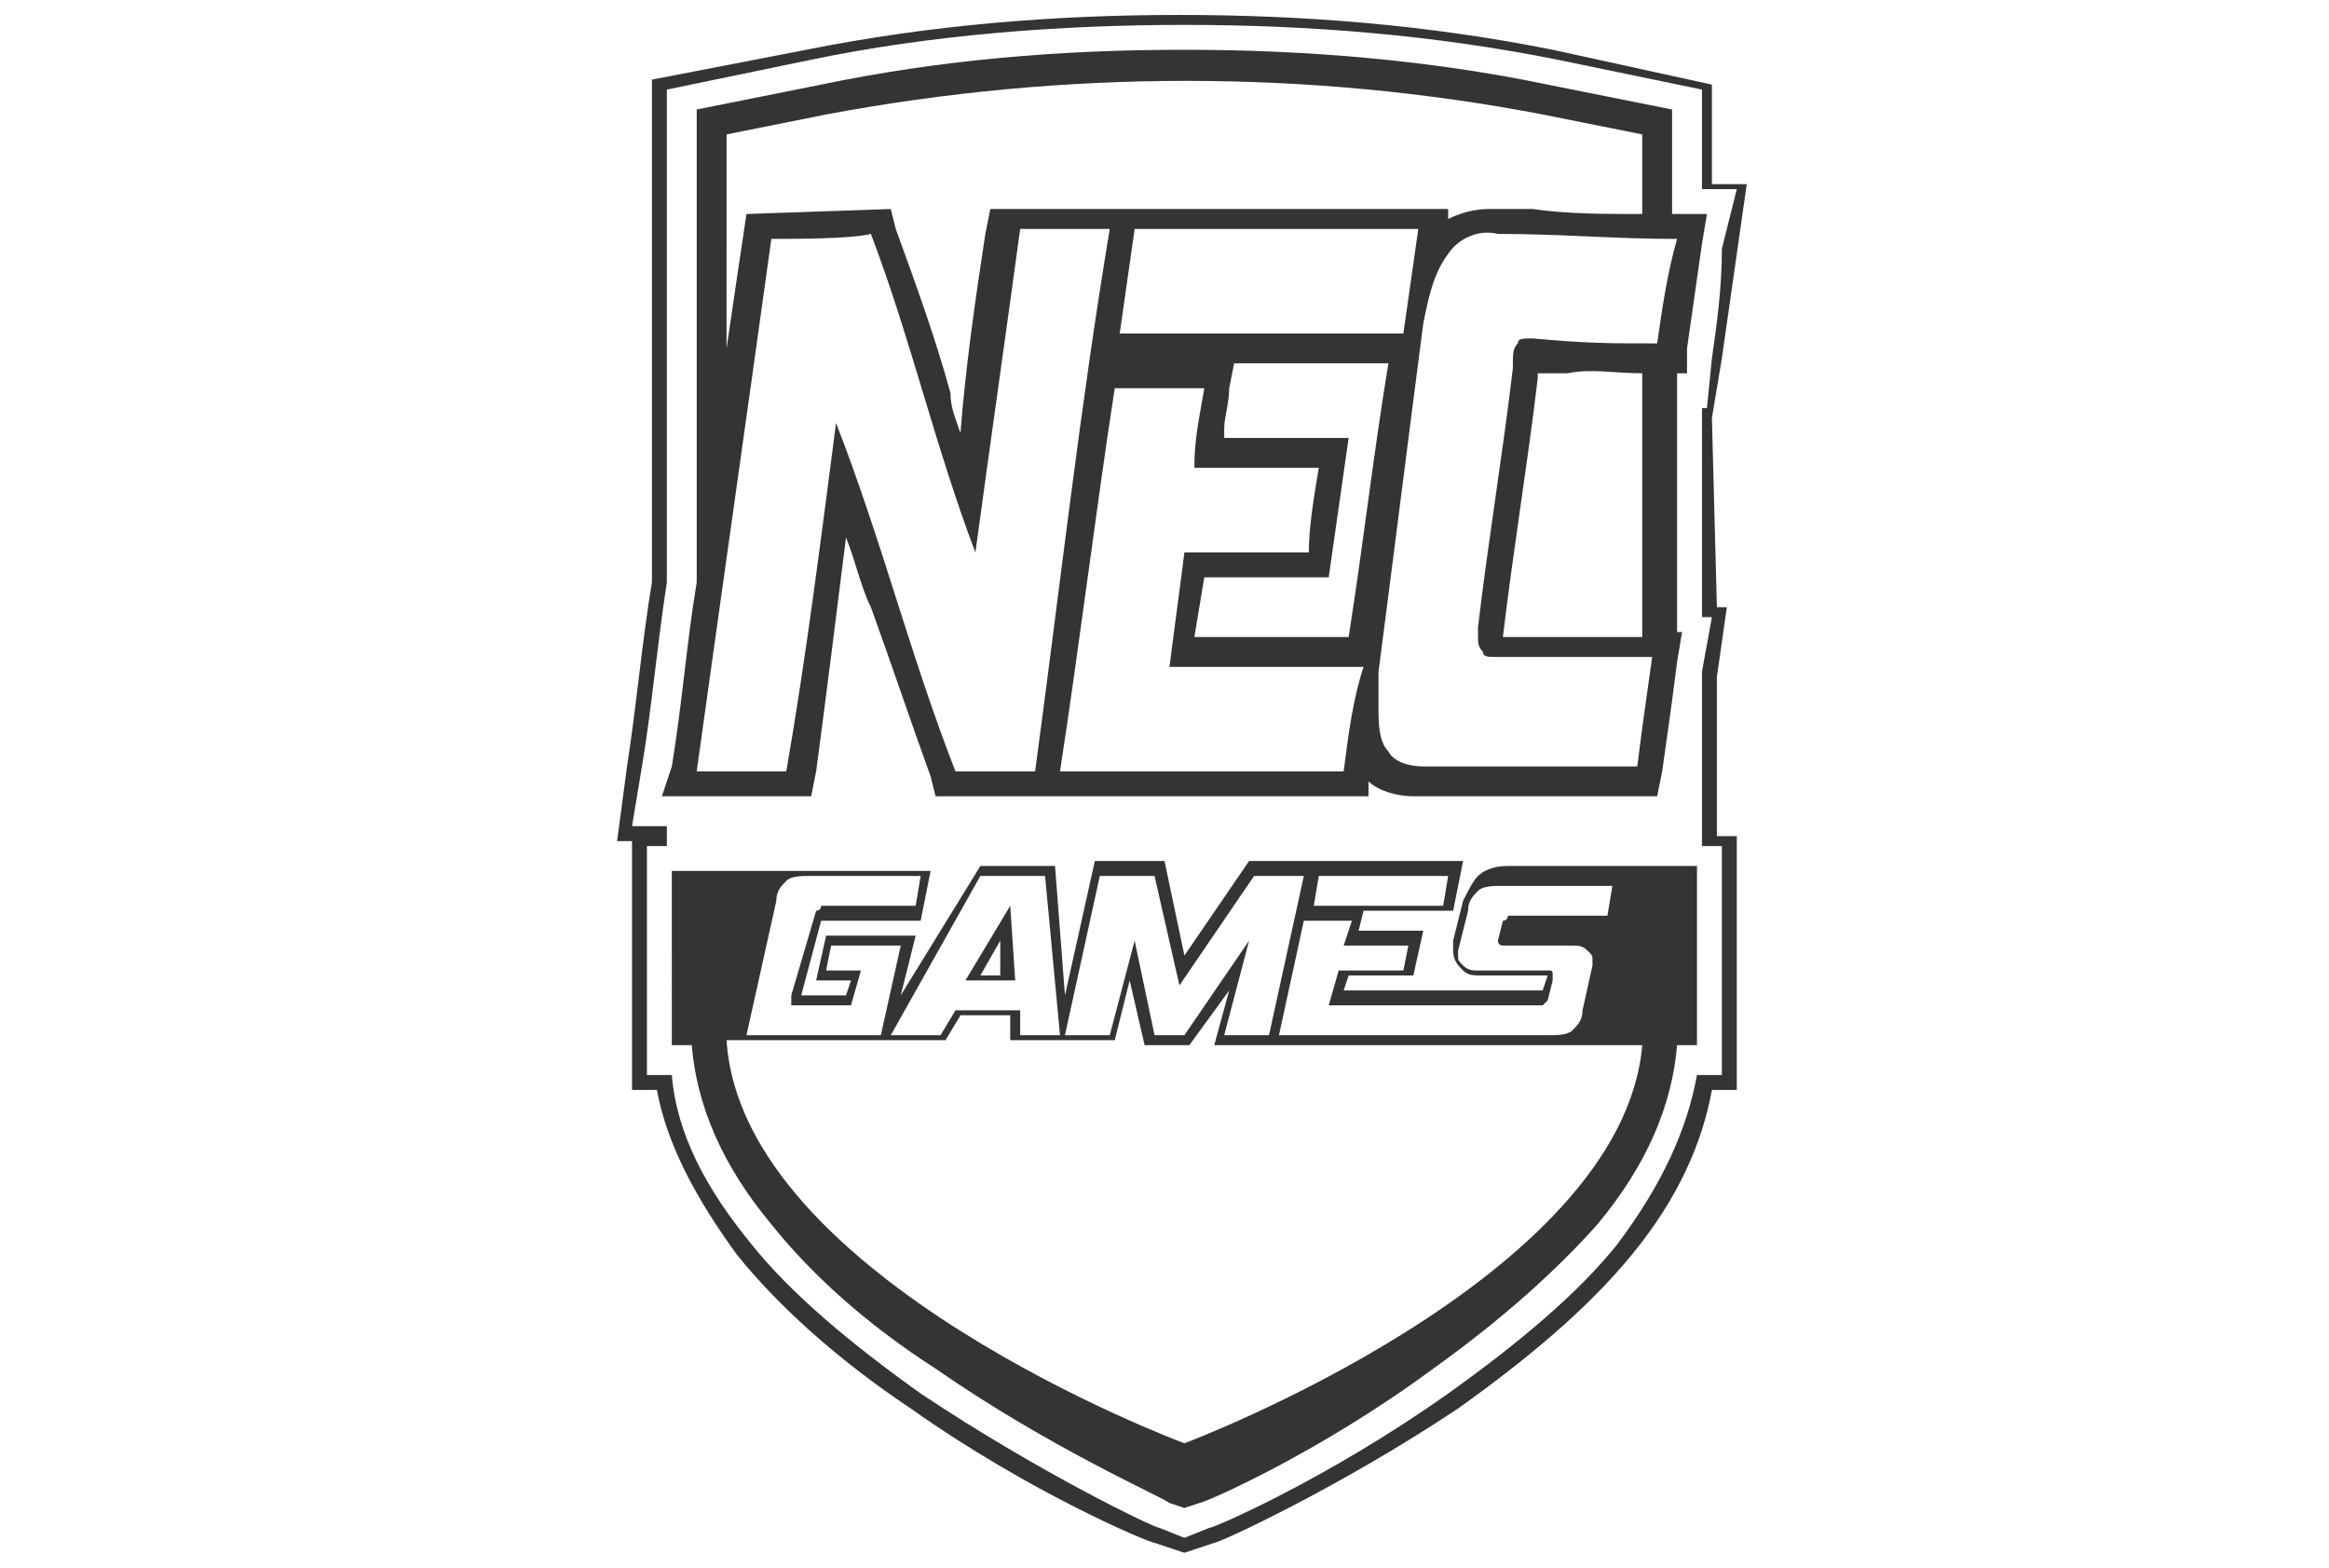 <?xml version="1.0" encoding="utf-8"?>
<!-- Generator: Adobe Illustrator 25.4.1, SVG Export Plug-In . SVG Version: 6.00 Build 0)  -->
<svg version="1.1" id="Layer_1" xmlns="http://www.w3.org/2000/svg" xmlns:xlink="http://www.w3.org/1999/xlink" x="0px" y="0px"
	 viewBox="0 0 46.8 31.5" style="enable-background:new 0 0 46.8 31.5;" xml:space="preserve">
<style type="text/css">
	.st0{fill:#343434;}
</style>
<path class="st0" d="M34.4,8.4l0.2-1.2c0.1-0.7,0.2-1.4,0.3-2.1l0.2-1.4l-0.7,0v-2L31.2,1c-2.5-0.5-5-0.7-7.5-0.7
	c-2.5,0-5,0.2-7.5,0.7l-3.1,0.6v10.1c-0.2,1.2-0.3,2.4-0.5,3.7l-0.2,1.5h0.3v5h0.5c0.2,1.1,0.8,2.2,1.6,3.3c0.8,1,2,2.1,3.5,3.1
	c2.4,1.7,4.8,2.7,4.9,2.7l0.6,0.2l0.6-0.2c0.1,0,2.5-1.1,4.9-2.7c1.4-1,2.6-2,3.5-3.1c0.9-1.1,1.4-2.2,1.6-3.3h0.5v-5.1h-0.4v-3.2
	l0.2-1.4l-0.2,0L34.4,8.4L34.4,8.4z M34.4,7.2l-0.1,1l-0.1,0v4.2l0.2,0l-0.2,1.1V17h0.4v4.6h-0.5c-0.2,1.1-0.7,2.2-1.6,3.4
	c-0.8,1-2,2-3.4,3c-2.4,1.7-4.7,2.7-4.8,2.7l-0.5,0.2l-0.5-0.2c-0.1,0-2.4-1.1-4.8-2.7c-1.4-1-2.6-2-3.4-3c-0.9-1.1-1.5-2.2-1.6-3.4
	h-0.5V17h0.4v-0.4h-0.7l0.2-1.2c0.2-1.2,0.3-2.4,0.5-3.7V1.8l2.9-0.6c2.4-0.5,5-0.7,7.5-0.7c2.5,0,5,0.2,7.5,0.7l2.9,0.6v2l0.7,0
	L34.6,5C34.6,5.8,34.5,6.5,34.4,7.2z"/>
<g>
	<g>
		<path class="st0" d="M33.6,4.3V2.2l-2.5-0.5C28.7,1.2,26.2,1,23.8,1c-2.5,0-4.9,0.2-7.3,0.7l-2.5,0.5v9.5
			c-0.2,1.2-0.3,2.5-0.5,3.7L13.3,16h3l0.1-0.5c0.2-1.5,0.4-3.1,0.6-4.7c0.2,0.5,0.3,1,0.5,1.4c0.4,1.1,0.8,2.3,1.2,3.4l0.1,0.4h1.9
			h0.6h6.2l0-0.3c0.2,0.2,0.6,0.3,0.9,0.3c0,0,0,0,0.1,0h4.8l0.1-0.5c0.1-0.7,0.2-1.4,0.3-2.2l0.1-0.6l-0.1,0V7.5l0.2,0L33.9,7
			c0.1-0.7,0.2-1.4,0.3-2.1l0.1-0.6L33.6,4.3z M14.6,2.7l2-0.4c4.8-0.9,9.7-0.9,14.4,0l2,0.4v1.6c-0.8,0-1.5,0-2.2-0.1
			c-0.3,0-0.5,0-0.8,0c0,0,0,0-0.1,0c-0.3,0-0.6,0.1-0.8,0.2l0-0.2l-0.6,0c-1.2,0-2.8,0-4.4,0c-0.5,0-4.2,0-4.2,0l-0.1,0.5
			c-0.2,1.3-0.4,2.7-0.5,4c-0.1-0.3-0.2-0.5-0.2-0.8c-0.3-1.1-0.7-2.2-1.1-3.3l-0.1-0.4l-2.9,0.1c0,0-0.3,2-0.4,2.7V2.7z M28.5,4.6
			c-0.1,0.7-0.2,1.4-0.3,2.1c-1.7,0-4,0-5.7,0c0.1-0.7,0.2-1.4,0.3-2.1C24.5,4.6,26.7,4.6,28.5,4.6z M20.8,15.5c-0.3,0-1.3,0-1.6,0
			c-0.9-2.3-1.5-4.7-2.4-7c-0.3,2.3-0.6,4.7-1,7c-0.5,0-1.3,0-1.8,0c0.5-3.6,1-7.1,1.5-10.7c0.5,0,1.6,0,2-0.1
			c0.8,2.1,1.3,4.3,2.1,6.4c0.3-2.2,0.6-4.3,0.9-6.5c0.5,0,1.4,0,1.8,0C21.7,8.2,21.3,11.8,20.8,15.5z M27,15.5c-1.7,0-4,0-5.7,0
			c0.4-2.6,0.7-5.1,1.1-7.7c0.5,0,1.3,0,1.8,0c-0.1,0.6-0.2,1-0.2,1.6c0.8,0,1.7,0,2.5,0c-0.1,0.6-0.2,1.2-0.2,1.7
			c-0.8,0-1.7,0-2.5,0c-0.1,0.8-0.2,1.5-0.3,2.3c1.2,0,2.7,0,3.9,0C27.2,14,27.1,14.7,27,15.5z M27.1,12.8c-0.8,0-1.8,0-2.8,0
			c-0.1,0-0.2,0-0.3,0l0.2-1.2c0,0,0,0,0,0c0.7,0,1.3,0,2,0l0.5,0l0.4-2.8l-0.6,0c-0.6,0-1.3,0-1.9,0c0-0.1,0-0.1,0-0.2
			c0-0.2,0.1-0.5,0.1-0.8l0.1-0.5c1.1,0,2.2,0,3.1,0C27.6,9.1,27.4,10.9,27.1,12.8z M33.3,6.9c-1,0-1.4,0-2.5-0.1
			c-0.2,0-0.3,0-0.3,0.1c-0.1,0.1-0.1,0.2-0.1,0.5c-0.2,1.7-0.5,3.5-0.7,5.2c0,0.1,0,0.1,0,0.1c0,0,0,0.1,0,0.1c0,0.1,0,0.2,0.1,0.3
			c0,0.1,0.1,0.1,0.3,0.1c1,0,2.1,0,3.1,0c-0.1,0.7-0.2,1.4-0.3,2.2c-1.3,0-3,0-4.3,0c-0.3,0-0.6-0.1-0.7-0.3
			c-0.2-0.2-0.2-0.6-0.2-0.9c0-0.1,0-0.2,0-0.3c0-0.1,0-0.2,0-0.4c0.3-2.3,0.6-4.7,0.9-7c0.1-0.5,0.2-1,0.5-1.4
			c0.2-0.3,0.6-0.5,1-0.4c1.3,0,2.3,0.1,3.6,0.1C33.5,5.5,33.4,6.2,33.3,6.9z M33,7.5v5.3c-0.9,0-1.9,0-2.8,0
			c0.2-1.7,0.5-3.5,0.7-5.2c0,0,0-0.1,0-0.1c0.2,0,0.4,0,0.6,0C32,7.4,32.4,7.5,33,7.5z"/>
	</g>
	<g>
		<g>
			<path class="st0" d="M32.7,17.4h-2.4c-0.3,0-0.5,0.1-0.6,0.2c-0.1,0.1-0.2,0.3-0.3,0.5l-0.2,0.8l0,0c0,0.1,0,0.1,0,0.2
				c0,0.2,0.1,0.3,0.2,0.4c0.1,0.1,0.2,0.1,0.4,0.1h1.3L31,19.9c0,0,0,0,0,0c0,0,0,0,0,0l-4,0l0.1-0.3h1.3l0.2-0.9h-1.3l0.1-0.4h1.8
				l0.2-1h-4.3l-1.3,1.9l-0.4-1.9H22L21.4,20l-0.2-2.6h-1.5L18.1,20l0.3-1.2h-1.8l-0.2,0.9h0.7L17,20h-0.9l0.4-1.5c0,0,0,0,0,0
				c0,0,0,0,0,0h2l0.2-1h-2.4c0,0,0,0,0,0c0,0,0,0,0,0h-2.8V21h0.4c0.1,1.2,0.6,2.4,1.6,3.6c0.8,1,1.9,2,3.3,2.9
				c2.3,1.6,4.6,2.6,4.7,2.7l0.3,0.1l0.3-0.1c0.1,0,2.4-1,4.7-2.7c1.4-1,2.5-2,3.3-2.9c1-1.2,1.5-2.4,1.6-3.6h0.4v-3.6L32.7,17.4
				L32.7,17.4z M26.5,17.6h2.6L29,18.2h-2.6L26.5,17.6z M27.2,18.4L27,19h1.3l-0.1,0.5h-1.3l-0.2,0.7l4.2,0c0.1,0,0.1,0,0.1,0
				c0,0,0.1-0.1,0.1-0.1l0.1-0.4c0,0,0,0,0-0.1c0-0.1,0-0.1-0.1-0.1h-1.4c-0.1,0-0.2,0-0.3-0.1c-0.1-0.1-0.1-0.1-0.1-0.2
				c0,0,0-0.1,0-0.1l0.2-0.8c0-0.2,0.1-0.3,0.2-0.4c0.1-0.1,0.3-0.1,0.5-0.1h2.2l-0.1,0.6h-1.9c-0.1,0-0.1,0-0.1,0
				c0,0,0,0.1-0.1,0.1l-0.1,0.4c0,0,0,0,0,0c0,0,0,0,0,0c0,0,0,0.1,0.1,0.1h1.4c0.1,0,0.2,0,0.3,0.1c0.1,0.1,0.1,0.1,0.1,0.2
				c0,0,0,0.1,0,0.1l-0.2,0.9c0,0.2-0.1,0.3-0.2,0.4c-0.1,0.1-0.3,0.1-0.5,0.1h-5.4l0.5-2.3H27.2z M30.5,18.4
				C30.5,18.4,30.5,18.4,30.5,18.4C30.5,18.4,30.5,18.4,30.5,18.4L30.5,18.4z M22.1,17.6h1.1l0.5,2.2l1.5-2.2h1l-0.7,3.2h-0.9
				l0.5-1.9l-1.3,1.9h-0.6l-0.4-1.9l-0.5,1.9h-0.9L22.1,17.6z M19.7,17.6H21l0.3,3.2h-0.8l0-0.5h-1.3l-0.3,0.5h-1L19.7,17.6z
				 M15.6,18.1c0-0.2,0.1-0.3,0.2-0.4c0.1-0.1,0.3-0.1,0.5-0.1h2.2l-0.1,0.6h-1.8c-0.1,0-0.1,0-0.1,0c0,0,0,0.1-0.1,0.1L15.9,20
				c0,0,0,0.1,0,0.1c0,0,0,0.1,0,0.1c0,0,0.1,0,0.1,0h1.1l0.2-0.7h-0.7l0.1-0.5h1.4l-0.4,1.8h-2.2H15L15.6,18.1z M23.8,29L23.8,29
				L23.8,29c0,0-8.9-3.3-9.2-8.1h0.2l0,0H19l0.3-0.5h1l0,0.5h2.1l0.3-1.2L23,21h0.9l0.8-1.1L24.4,21l8.6,0
				C32.6,25.7,23.8,29,23.8,29z"/>
		</g>
		<g>
			<path class="st0" d="M20.3,18.2l-0.9,1.5h1L20.3,18.2z M19.7,19.6l0.4-0.7l0,0.7H19.7z"/>
		</g>
	</g>
</g>
</svg>
